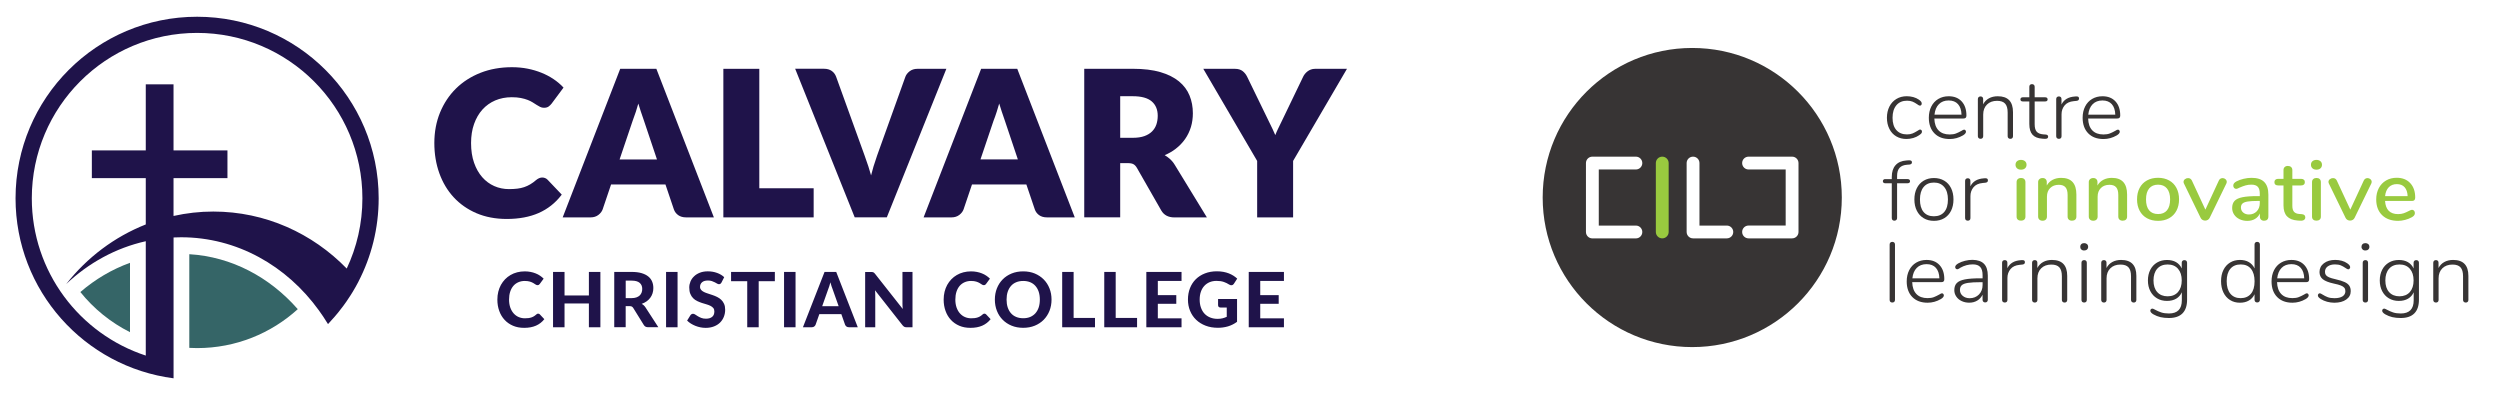 <?xml version="1.0" encoding="utf-8"?>
<!-- Generator: Adobe Illustrator 28.0.0, SVG Export Plug-In . SVG Version: 6.00 Build 0)  -->
<svg version="1.1" id="Layer_2" xmlns="http://www.w3.org/2000/svg" xmlns:xlink="http://www.w3.org/1999/xlink" x="0px" y="0px"
	 viewBox="0 0 771.92 121.48" style="enable-background:new 0 0 771.92 121.48;" xml:space="preserve">
<style type="text/css">
	.st0{fill:#356567;}
	.st1{fill:#1F134A;}
	.st2{fill:#373434;}
	.st3{fill:#99CA3F;}
</style>
<g>
	<g>
		<g>
			<path class="st0" d="M40.14,81.15c-5.59,2.02-10.77,5.09-15.33,9.02c4.14,5.16,9.37,9.4,15.33,12.4V81.15z M91.94,95.46
				c-8.62-9.84-20.39-16.19-33.49-16.97v28.92c0.8,0.04,1.6,0.07,2.41,0.07C72.82,107.48,83.73,102.93,91.94,95.46"/>
			<path class="st1" d="M111.9,61.23c0,7.76-1.74,15.11-4.84,21.69C96.49,72.05,81.93,65.32,65.85,65.32
				c-4.21,0-8.31,0.48-12.27,1.36V55h16.65v-8.57H53.58V26.04h-8.57v20.39H28.36V55h16.65V69.3c-9.69,3.83-18.16,10.23-24.58,18.42
				c6.89-6.52,15.31-11.17,24.58-13.24v35.31C24.58,103.11,9.82,83.9,9.82,61.23c0-28.21,22.85-51.07,51.04-51.07
				C89.05,10.16,111.9,33.03,111.9,61.23 M116.92,61.23c0-30.96-25.1-56.06-56.06-56.06C29.9,5.17,4.8,30.27,4.8,61.23
				c0,28.49,21.26,52.01,48.79,55.58v-0.02v-5.01V73.32c0.77-0.03,1.54-0.06,2.32-0.06c17.26,0,32.61,8.82,42.52,22.53
				c0.46,0.64,0.92,1.29,1.36,1.95c0.51,0.77,1.01,1.53,1.49,2.33c0.3-0.31,0.57-0.64,0.86-0.96c0.42-0.46,0.83-0.91,1.24-1.38
				c0.36-0.42,0.72-0.85,1.07-1.28c0.52-0.64,1.02-1.3,1.52-1.96c0.34-0.46,0.66-0.92,0.99-1.38c0.46-0.66,0.9-1.32,1.32-1.99
				c0.22-0.35,0.45-0.7,0.66-1.06c0.57-0.95,1.12-1.92,1.64-2.91c0.03-0.06,0.07-0.12,0.1-0.18c0,0-0.01-0.01-0.01-0.01
				C114.66,79.25,116.92,70.51,116.92,61.23"/>
		</g>
		<g>
			<path class="st1" d="M396.44,86.73v-2.76h-10.87v17.07h10.87v-2.76h-7.32v-4.48h5.7v-2.67h-5.7v-4.39H396.44z M376.12,94.31
				c0,0.19,0.07,0.34,0.19,0.46c0.13,0.12,0.31,0.18,0.54,0.18h1.93v2.87c-0.42,0.2-0.86,0.35-1.3,0.46
				c-0.44,0.11-0.95,0.17-1.51,0.17c-0.83,0-1.59-0.13-2.27-0.4c-0.68-0.27-1.26-0.65-1.75-1.16c-0.49-0.51-0.86-1.14-1.13-1.88
				c-0.27-0.74-0.4-1.58-0.4-2.52c0-0.87,0.12-1.66,0.36-2.37c0.24-0.71,0.59-1.31,1.04-1.81c0.45-0.5,1-0.89,1.64-1.17
				c0.64-0.27,1.36-0.41,2.15-0.41c0.47,0,0.89,0.03,1.25,0.08c0.36,0.06,0.7,0.13,1,0.24c0.31,0.1,0.59,0.22,0.87,0.36
				c0.27,0.14,0.55,0.29,0.83,0.47c0.3,0.18,0.57,0.24,0.82,0.19c0.25-0.06,0.46-0.21,0.61-0.46l1.02-1.58
				c-0.35-0.33-0.75-0.63-1.18-0.91c-0.43-0.27-0.91-0.51-1.42-0.71c-0.52-0.2-1.08-0.36-1.69-0.47c-0.61-0.11-1.27-0.17-1.98-0.17
				c-1.36,0-2.6,0.22-3.7,0.65c-1.1,0.43-2.04,1.03-2.82,1.8c-0.78,0.77-1.37,1.69-1.79,2.75c-0.42,1.07-0.63,2.24-0.63,3.52
				c0,1.26,0.22,2.43,0.66,3.49c0.44,1.07,1.06,1.99,1.87,2.76c0.81,0.78,1.78,1.38,2.92,1.82c1.14,0.44,2.41,0.65,3.81,0.65
				c1.1,0,2.14-0.15,3.12-0.44c0.98-0.3,1.91-0.76,2.78-1.4v-7.05h-5.86V94.31z M364.82,86.73v-2.76h-10.87v17.07h10.87v-2.76h-7.32
				v-4.48h5.7v-2.67h-5.7v-4.39H364.82z M344.49,98.17v-14.2h-3.53v17.07h10.13v-2.87H344.49z M331.5,98.17v-14.2h-3.53v17.07h10.13
				v-2.87H331.5z M320.72,94.92c-0.24,0.71-0.58,1.31-1.02,1.81c-0.44,0.49-0.98,0.87-1.61,1.14c-0.63,0.26-1.35,0.39-2.15,0.39
				c-0.8,0-1.52-0.13-2.15-0.39c-0.64-0.26-1.18-0.64-1.62-1.14c-0.44-0.49-0.78-1.1-1.02-1.81c-0.23-0.71-0.35-1.52-0.35-2.42
				c0-0.89,0.12-1.7,0.35-2.41c0.24-0.71,0.58-1.31,1.02-1.81c0.44-0.5,0.98-0.88,1.62-1.14c0.63-0.26,1.35-0.39,2.15-0.39
				c0.8,0,1.51,0.13,2.15,0.39c0.63,0.26,1.17,0.64,1.61,1.14c0.44,0.5,0.78,1.1,1.02,1.81c0.23,0.71,0.35,1.51,0.35,2.41
				C321.07,93.4,320.95,94.21,320.72,94.92 M324.05,89.05c-0.42-1.06-1.01-1.98-1.78-2.76c-0.77-0.78-1.69-1.39-2.76-1.84
				c-1.07-0.44-2.27-0.66-3.58-0.66c-1.31,0-2.5,0.22-3.58,0.66c-1.07,0.44-2,1.05-2.76,1.83c-0.77,0.78-1.36,1.7-1.78,2.76
				c-0.42,1.06-0.63,2.22-0.63,3.46s0.21,2.4,0.63,3.47c0.42,1.07,1.01,1.99,1.78,2.76c0.77,0.78,1.69,1.39,2.76,1.83
				c1.07,0.44,2.27,0.66,3.58,0.66c1.31,0,2.5-0.22,3.58-0.66c1.07-0.44,1.99-1.05,2.76-1.83c0.76-0.78,1.36-1.7,1.78-2.76
				c0.42-1.07,0.63-2.22,0.63-3.47C324.68,91.26,324.47,90.11,324.05,89.05 M303.67,96.91c-0.09,0.05-0.19,0.11-0.27,0.18
				c-0.25,0.23-0.5,0.42-0.75,0.57c-0.25,0.15-0.51,0.27-0.79,0.36c-0.28,0.09-0.58,0.16-0.91,0.2c-0.33,0.04-0.69,0.06-1.09,0.06
				c-0.67,0-1.31-0.13-1.9-0.38c-0.59-0.25-1.11-0.63-1.55-1.12c-0.44-0.49-0.79-1.1-1.05-1.82c-0.25-0.72-0.38-1.54-0.38-2.45
				c0-0.91,0.12-1.72,0.35-2.44c0.23-0.71,0.57-1.32,0.99-1.81c0.43-0.49,0.94-0.86,1.54-1.12c0.6-0.26,1.25-0.39,1.97-0.39
				c0.64,0,1.17,0.07,1.59,0.2c0.42,0.13,0.77,0.28,1.05,0.45c0.28,0.16,0.51,0.31,0.71,0.45c0.19,0.13,0.38,0.2,0.57,0.2
				c0.19,0,0.34-0.04,0.45-0.12c0.11-0.08,0.2-0.17,0.27-0.27l1.19-1.62c-0.33-0.33-0.7-0.63-1.11-0.91
				c-0.41-0.28-0.86-0.52-1.35-0.71c-0.49-0.2-1.01-0.35-1.57-0.46c-0.56-0.11-1.15-0.17-1.78-0.17c-0.84,0-1.63,0.1-2.37,0.29
				c-0.74,0.19-1.43,0.47-2.05,0.84c-0.63,0.36-1.19,0.81-1.69,1.32c-0.5,0.52-0.92,1.1-1.28,1.74c-0.35,0.64-0.62,1.35-0.81,2.11
				c-0.18,0.77-0.28,1.57-0.28,2.42c0,1.26,0.19,2.43,0.58,3.49c0.38,1.07,0.93,1.99,1.65,2.76c0.71,0.78,1.58,1.38,2.6,1.82
				c1.02,0.44,2.17,0.65,3.45,0.65c1.41,0,2.63-0.23,3.65-0.68c1.02-0.45,1.88-1.12,2.57-2l-1.4-1.49c-0.13-0.14-0.3-0.21-0.49-0.21
				C303.86,96.84,303.76,96.86,303.67,96.91 M278.65,83.97v9.77c0,0.25,0.01,0.51,0.02,0.79c0.02,0.28,0.04,0.57,0.07,0.87
				l-8.57-10.87c-0.09-0.12-0.18-0.21-0.26-0.28c-0.08-0.07-0.16-0.13-0.25-0.17c-0.09-0.04-0.18-0.07-0.29-0.08
				c-0.1-0.01-0.23-0.02-0.38-0.02h-1.86v17.07h3.12v-9.87c0-0.23-0.01-0.47-0.02-0.74c-0.01-0.27-0.03-0.54-0.05-0.81l8.51,10.82
				c0.18,0.22,0.37,0.37,0.55,0.47c0.19,0.09,0.42,0.13,0.69,0.13h1.82V83.97H278.65z M258.2,83.97h-3.61l-6.67,17.07h2.76
				c0.3,0,0.54-0.08,0.74-0.24c0.2-0.16,0.33-0.34,0.41-0.54l1.15-3.26h6.8l1.15,3.26c0.09,0.23,0.24,0.41,0.43,0.56
				c0.19,0.15,0.44,0.22,0.75,0.22h2.74L258.2,83.97z M253.86,94.56l1.84-5.2c0.11-0.27,0.22-0.6,0.35-0.97
				c0.12-0.37,0.24-0.78,0.35-1.22c0.11,0.43,0.23,0.83,0.35,1.2c0.12,0.37,0.24,0.69,0.35,0.96l1.85,5.22H253.86z M245.64,83.97
				h-3.55v17.07h3.55V83.97z M239.25,83.97h-13.52v2.85h4.99v14.22h3.54V86.82h4.99V83.97z M223.61,85.58
				c-0.6-0.56-1.34-1.01-2.22-1.32c-0.87-0.32-1.83-0.48-2.85-0.48c-0.92,0-1.73,0.14-2.44,0.42c-0.71,0.28-1.31,0.65-1.79,1.12
				c-0.49,0.46-0.86,0.99-1.11,1.59c-0.25,0.6-0.38,1.21-0.38,1.85c0,0.79,0.11,1.45,0.34,1.99c0.22,0.53,0.51,0.98,0.88,1.34
				c0.36,0.36,0.77,0.65,1.24,0.87c0.46,0.22,0.94,0.41,1.42,0.57c0.49,0.16,0.96,0.3,1.42,0.43c0.46,0.13,0.88,0.29,1.24,0.47
				c0.36,0.18,0.65,0.4,0.88,0.67c0.22,0.27,0.33,0.62,0.33,1.05c0,0.75-0.22,1.31-0.68,1.68c-0.45,0.38-1.09,0.57-1.91,0.57
				c-0.56,0-1.05-0.08-1.45-0.24c-0.4-0.16-0.76-0.33-1.06-0.52c-0.31-0.19-0.58-0.36-0.81-0.52c-0.24-0.16-0.46-0.24-0.67-0.24
				c-0.16,0-0.31,0.04-0.45,0.12c-0.14,0.08-0.25,0.19-0.34,0.31l-1.04,1.67c0.33,0.34,0.71,0.64,1.15,0.92
				c0.44,0.27,0.91,0.51,1.41,0.71s1.02,0.35,1.55,0.46c0.54,0.11,1.08,0.16,1.62,0.16c0.95,0,1.8-0.15,2.55-0.44
				c0.75-0.29,1.38-0.69,1.89-1.19c0.51-0.51,0.9-1.1,1.17-1.78c0.27-0.68,0.41-1.41,0.41-2.18c0-0.71-0.11-1.32-0.34-1.82
				c-0.22-0.5-0.52-0.92-0.88-1.26c-0.36-0.35-0.78-0.63-1.24-0.86c-0.46-0.23-0.94-0.43-1.42-0.59c-0.49-0.17-0.96-0.32-1.42-0.47
				c-0.46-0.14-0.88-0.3-1.24-0.48c-0.36-0.18-0.66-0.39-0.88-0.64c-0.22-0.25-0.34-0.56-0.34-0.93c0-0.59,0.2-1.06,0.61-1.43
				c0.41-0.37,1.02-0.55,1.84-0.55c0.46,0,0.87,0.06,1.21,0.18c0.34,0.12,0.65,0.25,0.92,0.39c0.27,0.14,0.5,0.27,0.7,0.39
				c0.2,0.12,0.39,0.18,0.56,0.18c0.18,0,0.33-0.04,0.44-0.12c0.11-0.08,0.23-0.21,0.34-0.39L223.61,85.58z M209.21,83.97h-3.55
				v17.07h3.55V83.97z M199.3,94.9c-0.16-0.24-0.33-0.45-0.53-0.63c-0.2-0.18-0.41-0.33-0.64-0.45c0.57-0.2,1.08-0.46,1.53-0.78
				c0.45-0.32,0.82-0.69,1.13-1.11c0.31-0.41,0.54-0.88,0.7-1.38c0.16-0.51,0.24-1.04,0.24-1.61c0-0.73-0.12-1.4-0.38-2.01
				c-0.25-0.61-0.65-1.13-1.19-1.57c-0.54-0.44-1.24-0.78-2.08-1.03c-0.85-0.25-1.87-0.37-3.06-0.37h-5.36v17.07h3.53v-6.51h1.2
				c0.31,0,0.55,0.05,0.71,0.14c0.16,0.09,0.31,0.24,0.44,0.45l3.25,5.24c0.27,0.46,0.7,0.68,1.29,0.68h3.19L199.3,94.9z
				 M193.2,92.05v-5.4h1.84c1.1,0,1.92,0.22,2.45,0.67c0.54,0.45,0.81,1.07,0.81,1.88c0,0.41-0.06,0.78-0.19,1.13
				c-0.13,0.34-0.32,0.64-0.59,0.9c-0.27,0.25-0.61,0.46-1.02,0.6c-0.42,0.15-0.91,0.22-1.48,0.22H193.2z M181.83,83.97v7.25h-7.52
				v-7.25h-3.55v17.07h3.55v-7.35h7.52v7.35h3.55V83.97H181.83z M165.87,96.91c-0.09,0.05-0.18,0.11-0.27,0.18
				c-0.25,0.23-0.5,0.42-0.75,0.57c-0.25,0.15-0.51,0.27-0.79,0.36c-0.28,0.09-0.58,0.16-0.91,0.2c-0.33,0.04-0.69,0.06-1.09,0.06
				c-0.67,0-1.31-0.13-1.9-0.38c-0.59-0.25-1.11-0.63-1.55-1.12c-0.44-0.49-0.79-1.1-1.05-1.82c-0.25-0.72-0.38-1.54-0.38-2.45
				c0-0.91,0.12-1.72,0.35-2.44c0.23-0.71,0.57-1.32,0.99-1.81c0.43-0.49,0.94-0.86,1.54-1.12c0.6-0.26,1.25-0.39,1.97-0.39
				c0.64,0,1.17,0.07,1.59,0.2c0.42,0.13,0.77,0.28,1.05,0.45c0.28,0.16,0.51,0.31,0.71,0.45c0.19,0.13,0.38,0.2,0.57,0.2
				c0.19,0,0.34-0.04,0.45-0.12c0.11-0.08,0.2-0.17,0.27-0.27l1.19-1.62c-0.33-0.33-0.7-0.63-1.11-0.91
				c-0.41-0.28-0.86-0.52-1.35-0.71c-0.49-0.2-1.01-0.35-1.57-0.46c-0.56-0.11-1.16-0.17-1.78-0.17c-0.84,0-1.63,0.1-2.37,0.29
				c-0.74,0.19-1.43,0.47-2.05,0.84c-0.63,0.36-1.19,0.81-1.69,1.32c-0.5,0.52-0.92,1.1-1.28,1.74c-0.35,0.64-0.62,1.35-0.81,2.11
				c-0.19,0.77-0.28,1.57-0.28,2.42c0,1.26,0.19,2.43,0.58,3.49c0.38,1.07,0.93,1.99,1.65,2.76c0.71,0.78,1.58,1.38,2.6,1.82
				c1.02,0.44,2.17,0.65,3.45,0.65c1.41,0,2.63-0.23,3.65-0.68c1.02-0.45,1.88-1.12,2.57-2l-1.4-1.49c-0.13-0.14-0.3-0.21-0.49-0.21
				C166.06,96.84,165.96,96.86,165.87,96.91"/>
			<g>
				<path class="st1" d="M168.29,54.97c-0.63-0.24-1.29-0.2-1.88,0.07c-0.31,0.14-0.6,0.33-0.88,0.56
					c-0.61,0.53-1.21,0.97-1.81,1.32c-0.59,0.35-1.22,0.64-1.87,0.86c-0.65,0.22-1.36,0.38-2.13,0.47
					c-0.77,0.09-1.64,0.14-2.58,0.14c-1.61,0-3.14-0.32-4.54-0.94c-1.4-0.62-2.65-1.54-3.7-2.74c-1.06-1.2-1.91-2.7-2.52-4.45
					c-0.62-1.76-0.93-3.81-0.93-6.08c0-2.18,0.31-4.16,0.93-5.9c0.61-1.73,1.48-3.23,2.58-4.45c1.1-1.22,2.43-2.16,3.95-2.82
					c1.53-0.65,3.25-0.99,5.1-0.99c1.07,0,2.02,0.08,2.81,0.24c0.8,0.16,1.51,0.36,2.1,0.59c0.59,0.23,1.1,0.48,1.53,0.75
					c0.44,0.28,0.85,0.54,1.23,0.78c0.39,0.25,0.75,0.46,1.08,0.62c0.37,0.19,0.77,0.28,1.19,0.28c0.63,0,1.13-0.14,1.49-0.42
					c0.33-0.25,0.61-0.53,0.87-0.85l3.69-4.96l-0.17-0.18c-0.86-0.91-1.86-1.74-2.97-2.48c-1.12-0.75-2.35-1.39-3.66-1.92
					c-1.32-0.53-2.75-0.96-4.26-1.26c-1.51-0.3-3.15-0.46-4.86-0.46c-3.52,0-6.79,0.58-9.71,1.73c-2.92,1.15-5.47,2.78-7.57,4.85
					c-2.1,2.07-3.76,4.57-4.93,7.42c-1.17,2.85-1.76,6.02-1.76,9.42c0,3.33,0.52,6.47,1.54,9.31c1.02,2.85,2.51,5.35,4.43,7.43
					c1.92,2.08,4.28,3.74,7.03,4.92c2.75,1.18,5.9,1.78,9.36,1.78c3.77,0,7.09-0.62,9.86-1.84c2.78-1.23,5.12-3.07,6.97-5.48
					l0.15-0.2l-4.35-4.57C168.85,55.26,168.58,55.08,168.29,54.97z"/>
				<path class="st1" d="M202.66,21.25H191.5l-17.76,45.87h8.64c0.93,0,1.74-0.26,2.39-0.76c0.64-0.5,1.08-1.07,1.31-1.71l2.6-7.69
					h16.79l2.6,7.69c0.25,0.72,0.7,1.32,1.34,1.78c0.64,0.46,1.46,0.69,2.43,0.69h8.58l-17.68-45.68L202.66,21.25z M196.34,34.48
					c0.25-0.77,0.5-1.61,0.75-2.5c0.26,0.88,0.52,1.7,0.78,2.46c0.36,1.07,0.68,1.99,0.95,2.78l4.03,12.01h-11.54l4.03-11.93
					C195.66,36.49,195.99,35.54,196.34,34.48z"/>
				<polygon class="st1" points="234.45,21.25 223.35,21.25 223.35,67.12 251.23,67.12 251.23,58.13 234.45,58.13 				"/>
				<path class="st1" d="M283.25,21.25c-0.93,0-1.74,0.26-2.39,0.76c-0.64,0.5-1.08,1.07-1.31,1.7l-8.7,24.24
					c-0.37,1.05-0.76,2.22-1.14,3.46c-0.27,0.88-0.52,1.8-0.75,2.75c-0.26-0.95-0.54-1.87-0.83-2.76c-0.41-1.25-0.81-2.42-1.2-3.46
					l-8.76-24.24c-0.27-0.74-0.72-1.34-1.35-1.79c-0.63-0.45-1.44-0.68-2.41-0.68h-8.89l18.31,45.69l0.08,0.19h9.91l18.39-45.87
					H283.25z"/>
				<path class="st1" d="M314.1,21.25h-11.16l-17.76,45.87h8.64c0.93,0,1.74-0.26,2.39-0.76c0.64-0.5,1.08-1.07,1.31-1.71l2.6-7.69
					h16.79l2.6,7.69c0.25,0.72,0.7,1.32,1.33,1.78c0.64,0.46,1.46,0.69,2.43,0.69h8.58l-17.68-45.68L314.1,21.25z M307.77,34.47
					c0.25-0.78,0.51-1.62,0.75-2.5c0.26,0.87,0.52,1.7,0.78,2.46c0.36,1.07,0.68,2,0.95,2.78l4.03,12.01h-11.54l4.03-11.93
					C307.09,36.5,307.41,35.58,307.77,34.47z"/>
				<path class="st1" d="M361.08,48.95c-0.46-0.39-0.95-0.74-1.46-1.04c1.25-0.53,2.39-1.18,3.38-1.95c1.15-0.88,2.13-1.9,2.92-3.03
					c0.79-1.13,1.39-2.38,1.8-3.71c0.4-1.33,0.6-2.76,0.6-4.25c0-1.96-0.34-3.79-1.02-5.46c-0.68-1.68-1.78-3.15-3.27-4.38
					c-1.49-1.22-3.42-2.19-5.76-2.87c-2.33-0.68-5.17-1.02-8.46-1.02h-15.03v45.87h11.1V50.37h2.37c0.75,0,1.34,0.11,1.74,0.34
					c0.39,0.22,0.75,0.6,1.05,1.13l7.52,13.15c0.82,1.42,2.18,2.14,4.05,2.14h10.04l-9.91-16.21
					C362.27,50.14,361.71,49.48,361.08,48.95z M357.47,35.75c0,0.96-0.14,1.86-0.42,2.69c-0.28,0.81-0.72,1.53-1.33,2.14
					c-0.61,0.61-1.4,1.09-2.36,1.44c-0.97,0.35-2.16,0.53-3.55,0.53h-3.93V29.71h3.93c2.63,0,4.58,0.54,5.82,1.61
					C356.85,32.37,357.47,33.86,357.47,35.75z"/>
				<path class="st1" d="M406.06,21.25c-0.47,0-0.9,0.07-1.3,0.22c-0.39,0.14-0.74,0.34-1.04,0.57c-0.3,0.23-0.56,0.49-0.8,0.78
					c-0.23,0.29-0.42,0.58-0.55,0.87l-6.34,13.17c-0.5,1.04-0.96,2-1.4,2.89c-0.32,0.65-0.61,1.31-0.86,1.97
					c-0.26-0.64-0.56-1.29-0.87-1.94l-7.83-16.1c-0.35-0.7-0.81-1.28-1.39-1.73c-0.59-0.46-1.39-0.7-2.36-0.7h-9.78l16.63,28.44
					v17.43h11.1V49.69l16.63-28.44H406.06z"/>
			</g>
		</g>
	</g>
	<g>
		<path class="st2" d="M522.51,14.81c-25.5,0-46.18,20.67-46.18,46.18s20.67,46.18,46.18,46.18c25.5,0,46.18-20.67,46.18-46.18
			S548.01,14.81,522.51,14.81z M505.11,69.65c1.09,0,1.98,0.88,1.98,1.98s-0.88,1.98-1.98,1.98h-13.44c-1.09,0-1.98-0.88-1.98-1.98
			V50.35c0-1.09,0.88-1.98,1.98-1.98h13.44c1.09,0,1.98,0.88,1.98,1.98c0,1.09-0.88,1.98-1.98,1.98h-11.46v17.33H505.11z
			 M533.18,73.6h-10.42c-1.09,0-1.98-0.88-1.98-1.98V50.35c0-1.09,0.88-1.98,1.98-1.98s1.98,0.88,1.98,1.98v19.3h8.45
			c1.09,0,1.98,0.88,1.98,1.98S534.28,73.6,533.18,73.6z M553.34,73.6H539.9c-1.09,0-1.98-0.88-1.98-1.98
			c0-1.09,0.88-1.98,1.98-1.98h11.46V52.33H539.9c-1.09,0-1.98-0.88-1.98-1.98c0-1.09,0.88-1.98,1.98-1.98h13.44
			c1.09,0,1.98,0.88,1.98,1.98v21.28C555.32,72.72,554.43,73.6,553.34,73.6z"/>
		<path class="st3" d="M513.25,73.6c-1.09,0-1.98-0.88-1.98-1.98V50.35c0-1.09,0.88-1.98,1.98-1.98c1.09,0,1.98,0.88,1.98,1.98
			v21.28C515.22,72.72,514.34,73.6,513.25,73.6z"/>
		<path class="st3" d="M622.79,51.97c-0.31-0.28-0.46-0.65-0.46-1.1c0-0.45,0.15-0.82,0.46-1.09c0.31-0.27,0.72-0.41,1.24-0.41
			c0.5,0,0.91,0.14,1.23,0.41c0.31,0.27,0.47,0.63,0.47,1.09c0,0.45-0.15,0.82-0.46,1.1c-0.31,0.28-0.72,0.42-1.24,0.42
			C623.51,52.39,623.1,52.25,622.79,51.97z M623.05,67.83c-0.26-0.21-0.39-0.52-0.39-0.94V56.24c0-0.42,0.13-0.74,0.39-0.96
			c0.26-0.22,0.59-0.33,0.99-0.33c0.4,0,0.72,0.11,0.97,0.33c0.25,0.22,0.38,0.54,0.38,0.96v10.64c0,0.42-0.13,0.73-0.38,0.94
			c-0.25,0.21-0.58,0.31-0.97,0.31C623.64,68.14,623.31,68.04,623.05,67.83z M641.12,60.07v6.81c0,0.4-0.12,0.71-0.36,0.93
			c-0.24,0.22-0.58,0.33-1.01,0.33c-0.41,0-0.74-0.11-0.98-0.34c-0.24-0.23-0.36-0.53-0.36-0.92V60.2c0-1.08-0.22-1.88-0.66-2.38
			c-0.44-0.51-1.13-0.76-2.07-0.76c-1.1,0-1.98,0.33-2.65,1c-0.67,0.66-1,1.56-1,2.67v6.16c0,0.38-0.12,0.69-0.36,0.92
			c-0.24,0.23-0.57,0.34-0.98,0.34c-0.41,0-0.75-0.11-1-0.34c-0.25-0.23-0.38-0.53-0.38-0.92V56.22c0-0.37,0.13-0.67,0.39-0.9
			c0.26-0.24,0.59-0.35,0.99-0.35c0.4,0,0.71,0.11,0.94,0.34c0.23,0.23,0.35,0.52,0.35,0.89v1.08c0.43-0.77,1.03-1.35,1.81-1.76
			c0.77-0.4,1.65-0.6,2.62-0.6C639.55,54.91,641.12,56.63,641.12,60.07z M656.78,60.07v6.81c0,0.4-0.12,0.71-0.36,0.93
			c-0.24,0.22-0.58,0.33-1.01,0.33c-0.41,0-0.74-0.11-0.99-0.34c-0.24-0.23-0.36-0.53-0.36-0.92V60.2c0-1.08-0.22-1.88-0.66-2.38
			c-0.44-0.51-1.13-0.76-2.07-0.76c-1.1,0-1.98,0.33-2.65,1c-0.67,0.66-1,1.56-1,2.67v6.16c0,0.38-0.12,0.69-0.36,0.92
			c-0.24,0.23-0.57,0.34-0.99,0.34s-0.75-0.11-1-0.34c-0.25-0.23-0.38-0.53-0.38-0.92V56.22c0-0.37,0.13-0.67,0.39-0.9
			s0.59-0.35,0.99-0.35s0.71,0.11,0.95,0.34c0.23,0.23,0.35,0.52,0.35,0.89v1.08c0.43-0.77,1.03-1.35,1.81-1.76
			c0.77-0.4,1.65-0.6,2.62-0.6C655.2,54.91,656.78,56.63,656.78,60.07z M662.92,67.38c-0.98-0.54-1.74-1.32-2.27-2.32
			c-0.53-1-0.8-2.17-0.8-3.5c0-1.35,0.26-2.52,0.8-3.53c0.53-1,1.29-1.78,2.27-2.32c0.98-0.54,2.12-0.81,3.42-0.81
			c1.3,0,2.43,0.27,3.41,0.81c0.98,0.54,1.74,1.31,2.27,2.32c0.53,1,0.8,2.18,0.8,3.53c0,1.33-0.27,2.49-0.8,3.5
			c-0.53,1-1.29,1.78-2.27,2.32c-0.98,0.54-2.12,0.81-3.41,0.81C665.04,68.19,663.9,67.92,662.92,67.38z M669.1,64.94
			c0.64-0.77,0.96-1.9,0.96-3.38c0-1.47-0.33-2.59-0.97-3.37s-1.57-1.17-2.75-1.17c-1.19,0-2.11,0.39-2.75,1.17s-0.97,1.9-0.97,3.37
			c0,1.48,0.32,2.61,0.96,3.38c0.64,0.77,1.56,1.15,2.77,1.15C667.54,66.1,668.46,65.71,669.1,64.94z M685.6,55.17
			c0.21-0.12,0.43-0.18,0.66-0.18c0.34,0,0.64,0.11,0.9,0.34c0.26,0.23,0.39,0.5,0.39,0.81c0,0.17-0.04,0.34-0.11,0.5l-5.16,10.61
			c-0.13,0.28-0.32,0.49-0.58,0.64c-0.26,0.15-0.54,0.22-0.82,0.22c-0.29,0-0.56-0.07-0.82-0.22c-0.26-0.15-0.45-0.36-0.58-0.64
			l-5.16-10.61c-0.07-0.14-0.11-0.31-0.11-0.5c0-0.31,0.14-0.59,0.43-0.81c0.29-0.23,0.61-0.34,0.97-0.34
			c0.52,0,0.91,0.25,1.16,0.73l4.18,9.01l4.16-8.99C685.23,55.48,685.39,55.29,685.6,55.17z M699.12,56.19
			c0.86,0.86,1.28,2.16,1.28,3.91v6.79c0,0.4-0.12,0.71-0.35,0.93c-0.23,0.22-0.56,0.33-0.97,0.33c-0.4,0-0.71-0.11-0.95-0.34
			c-0.23-0.23-0.35-0.53-0.35-0.92v-0.97c-0.34,0.73-0.85,1.3-1.52,1.69c-0.67,0.39-1.46,0.59-2.36,0.59
			c-0.86,0-1.66-0.17-2.38-0.51c-0.72-0.34-1.28-0.82-1.69-1.43c-0.41-0.61-0.61-1.29-0.61-2.04c0-0.93,0.25-1.65,0.74-2.19
			c0.5-0.53,1.31-0.91,2.46-1.14c1.14-0.23,2.71-0.34,4.71-0.34h0.62v-0.76c0-0.98-0.21-1.69-0.62-2.12c-0.41-0.44-1.08-0.66-2-0.66
			c-0.63,0-1.22,0.08-1.78,0.24c-0.56,0.16-1.17,0.38-1.84,0.68c-0.49,0.26-0.83,0.39-1.03,0.39c-0.27,0-0.49-0.1-0.66-0.29
			c-0.17-0.19-0.26-0.44-0.26-0.73c0-0.26,0.08-0.49,0.23-0.7c0.15-0.2,0.4-0.4,0.74-0.59c0.63-0.33,1.37-0.6,2.21-0.8
			c0.84-0.2,1.66-0.3,2.46-0.3C696.97,54.91,698.27,55.33,699.12,56.19z M696.81,65.25c0.63-0.66,0.94-1.5,0.94-2.53v-0.68h-0.48
			c-1.4,0-2.48,0.06-3.24,0.18c-0.76,0.12-1.3,0.33-1.62,0.62c-0.32,0.29-0.48,0.7-0.48,1.24c0,0.63,0.23,1.15,0.7,1.55
			c0.47,0.4,1.05,0.6,1.75,0.6C695.37,66.23,696.18,65.9,696.81,65.25z M711.54,66.43c0.17,0.17,0.26,0.4,0.26,0.69
			c0,0.35-0.14,0.62-0.42,0.8c-0.28,0.18-0.69,0.26-1.23,0.22l-0.73-0.05c-1.46-0.1-2.55-0.54-3.27-1.3
			c-0.72-0.76-1.08-1.88-1.08-3.37v-6.16h-1.62c-0.79,0-1.19-0.34-1.19-1.02c0-0.31,0.1-0.56,0.31-0.75
			c0.21-0.18,0.5-0.27,0.88-0.27h1.62v-2.7c0-0.4,0.12-0.72,0.37-0.94c0.24-0.23,0.57-0.34,0.98-0.34s0.75,0.11,1,0.34
			c0.25,0.23,0.38,0.54,0.38,0.94v2.7h2.67c0.38,0,0.67,0.09,0.88,0.27c0.21,0.18,0.31,0.43,0.31,0.75c0,0.33-0.1,0.59-0.31,0.76
			c-0.21,0.18-0.5,0.26-0.88,0.26h-2.67v6.34c0,0.82,0.18,1.42,0.53,1.81s0.89,0.6,1.61,0.66l0.76,0.05
			C711.08,66.16,711.37,66.26,711.54,66.43z M714.01,51.97c-0.31-0.28-0.46-0.65-0.46-1.1c0-0.45,0.15-0.82,0.46-1.09
			c0.31-0.27,0.72-0.41,1.24-0.41c0.5,0,0.91,0.14,1.23,0.41c0.31,0.27,0.47,0.63,0.47,1.09c0,0.45-0.15,0.82-0.46,1.1
			c-0.31,0.28-0.72,0.42-1.24,0.42C714.73,52.39,714.31,52.25,714.01,51.97z M714.27,67.83c-0.26-0.21-0.39-0.52-0.39-0.94V56.24
			c0-0.42,0.13-0.74,0.39-0.96c0.26-0.22,0.59-0.33,0.99-0.33c0.39,0,0.72,0.11,0.97,0.33c0.25,0.22,0.38,0.54,0.38,0.96v10.64
			c0,0.42-0.13,0.73-0.38,0.94c-0.25,0.21-0.58,0.31-0.97,0.31C714.85,68.14,714.53,68.04,714.27,67.83z M730.35,55.17
			c0.21-0.12,0.43-0.18,0.66-0.18c0.34,0,0.64,0.11,0.9,0.34c0.26,0.23,0.39,0.5,0.39,0.81c0,0.17-0.04,0.34-0.11,0.5l-5.16,10.61
			c-0.13,0.28-0.32,0.49-0.58,0.64c-0.26,0.15-0.54,0.22-0.82,0.22c-0.29,0-0.56-0.07-0.82-0.22c-0.26-0.15-0.45-0.36-0.58-0.64
			l-5.16-10.61c-0.07-0.14-0.11-0.31-0.11-0.5c0-0.31,0.14-0.59,0.43-0.81c0.29-0.23,0.61-0.34,0.97-0.34
			c0.52,0,0.91,0.25,1.16,0.73l4.18,9.01l4.16-8.99C729.99,55.48,730.15,55.29,730.35,55.17z M745.4,65.08
			c0.16,0.19,0.24,0.44,0.24,0.73c0,0.51-0.33,0.94-0.97,1.28c-0.63,0.35-1.32,0.62-2.07,0.81s-1.46,0.29-2.15,0.29
			c-2.09,0-3.73-0.59-4.94-1.77c-1.2-1.18-1.81-2.79-1.81-4.84c0-1.31,0.27-2.47,0.8-3.49c0.53-1.01,1.28-1.8,2.24-2.36
			c0.96-0.56,2.05-0.84,3.28-0.84c1.76,0,3.16,0.55,4.18,1.65c1.03,1.1,1.54,2.59,1.54,4.46c0,0.7-0.32,1.05-0.97,1.05h-8.34
			c0.18,2.71,1.52,4.06,4.02,4.06c0.67,0,1.24-0.09,1.73-0.26c0.48-0.17,1-0.4,1.54-0.68c0.05-0.03,0.2-0.11,0.45-0.22
			s0.45-0.17,0.61-0.17C745.03,64.79,745.24,64.88,745.4,65.08z M737.57,57.82c-0.63,0.65-1.01,1.56-1.13,2.73h6.96
			c-0.05-1.19-0.36-2.1-0.93-2.74c-0.57-0.64-1.36-0.96-2.39-0.96C739.04,56.85,738.2,57.17,737.57,57.82z"/>
		<path class="st2" d="M585.51,42.11c-0.92-0.54-1.63-1.31-2.13-2.31c-0.5-1-0.76-2.14-0.76-3.43c0-1.31,0.26-2.47,0.77-3.47
			c0.51-1,1.23-1.79,2.16-2.35c0.93-0.56,1.99-0.84,3.2-0.84c0.68,0,1.35,0.09,2,0.26c0.65,0.18,1.22,0.44,1.73,0.79
			c0.32,0.23,0.55,0.43,0.69,0.62c0.13,0.18,0.2,0.38,0.2,0.59c0,0.19-0.05,0.35-0.16,0.47c-0.11,0.12-0.24,0.18-0.41,0.18
			c-0.18,0-0.47-0.15-0.86-0.45c-0.47-0.33-0.94-0.59-1.4-0.79c-0.47-0.19-1.04-0.29-1.7-0.29c-1.4,0-2.5,0.47-3.29,1.4
			c-0.79,0.94-1.19,2.22-1.19,3.87c0,1.63,0.39,2.89,1.17,3.79c0.78,0.9,1.88,1.35,3.28,1.35c0.68,0,1.26-0.1,1.71-0.29
			c0.46-0.19,0.96-0.45,1.5-0.79c0.16-0.1,0.32-0.2,0.47-0.29c0.15-0.09,0.27-0.13,0.36-0.13c0.18,0,0.32,0.06,0.43,0.18
			c0.11,0.12,0.16,0.27,0.16,0.45c0,0.21-0.06,0.39-0.19,0.55c-0.13,0.16-0.37,0.36-0.73,0.6c-0.49,0.35-1.08,0.62-1.77,0.83
			c-0.69,0.2-1.38,0.3-2.07,0.3C587.49,42.92,586.43,42.65,585.51,42.11z M606.85,40.21c0.12,0.13,0.18,0.29,0.18,0.46
			c0,0.38-0.31,0.76-0.92,1.13c-1.3,0.75-2.66,1.13-4.1,1.13c-2,0-3.57-0.58-4.72-1.76c-1.15-1.17-1.73-2.78-1.73-4.82
			c0-1.31,0.26-2.47,0.77-3.47c0.51-1,1.23-1.78,2.16-2.33c0.93-0.55,1.99-0.83,3.2-0.83c1.69,0,3.03,0.53,4.01,1.59
			c0.98,1.06,1.47,2.51,1.47,4.36c0,0.31-0.07,0.55-0.22,0.7c-0.14,0.15-0.38,0.22-0.7,0.22h-8.99c0.05,1.61,0.49,2.83,1.3,3.67
			c0.81,0.84,1.95,1.26,3.43,1.26c0.77,0,1.42-0.1,1.94-0.3c0.52-0.2,1.08-0.47,1.67-0.8c0.4-0.26,0.67-0.39,0.84-0.39
			S606.73,40.08,606.85,40.21z M598.66,32.18c-0.76,0.77-1.21,1.84-1.35,3.22h8.34c-0.04-1.4-0.4-2.48-1.08-3.24
			c-0.68-0.76-1.65-1.14-2.89-1.14C600.42,31.02,599.41,31.41,598.66,32.18z M621.55,34.64v7.42c0,0.25-0.07,0.44-0.22,0.59
			c-0.14,0.15-0.34,0.22-0.59,0.22c-0.25,0-0.45-0.07-0.61-0.22c-0.15-0.15-0.23-0.34-0.23-0.59v-7.31c0-1.26-0.26-2.17-0.78-2.75
			c-0.52-0.58-1.35-0.87-2.48-0.87c-1.3,0-2.34,0.38-3.12,1.15c-0.78,0.77-1.17,1.8-1.17,3.09v6.68c0,0.25-0.07,0.44-0.22,0.59
			c-0.14,0.15-0.34,0.22-0.59,0.22s-0.45-0.07-0.61-0.22c-0.15-0.15-0.23-0.34-0.23-0.59V30.58c0-0.24,0.08-0.44,0.23-0.59
			c0.15-0.15,0.36-0.22,0.61-0.22c0.23,0,0.42,0.07,0.57,0.21c0.14,0.14,0.22,0.33,0.22,0.58v1.65c0.41-0.8,1.01-1.42,1.79-1.85
			c0.78-0.43,1.69-0.64,2.71-0.64C619.98,29.71,621.55,31.35,621.55,34.64z M632.4,42.21c0,0.21-0.08,0.38-0.24,0.5
			c-0.16,0.12-0.42,0.17-0.78,0.16l-0.76-0.05c-1.37-0.09-2.38-0.49-3.04-1.22c-0.66-0.72-0.99-1.83-0.99-3.31v-6.97h-2.05
			c-0.22,0-0.39-0.06-0.51-0.17c-0.13-0.11-0.19-0.27-0.19-0.46c0-0.19,0.06-0.35,0.19-0.47c0.13-0.12,0.3-0.18,0.51-0.18h2.05
			v-3.25c0-0.26,0.07-0.46,0.22-0.6c0.14-0.14,0.34-0.21,0.59-0.21c0.25,0,0.45,0.07,0.61,0.21c0.15,0.14,0.23,0.34,0.23,0.6v3.25
			h3.27c0.23,0,0.41,0.06,0.54,0.18c0.13,0.12,0.19,0.28,0.19,0.47c0,0.19-0.06,0.34-0.19,0.46c-0.13,0.11-0.31,0.17-0.54,0.17
			h-3.27v7.05c0,1.08,0.22,1.86,0.65,2.32c0.43,0.46,1.11,0.73,2.02,0.8l0.73,0.05C632.15,41.58,632.4,41.81,632.4,42.21z
			 M641.72,29.9c0.14,0.1,0.22,0.28,0.22,0.52c0,0.44-0.27,0.68-0.81,0.73l-0.81,0.08c-1.28,0.12-2.23,0.57-2.85,1.34
			c-0.62,0.77-0.93,1.67-0.93,2.7v6.79c0,0.26-0.07,0.46-0.22,0.6c-0.14,0.14-0.34,0.21-0.59,0.21c-0.25,0-0.45-0.07-0.61-0.21
			c-0.15-0.14-0.23-0.34-0.23-0.6V30.58c0-0.26,0.08-0.46,0.23-0.6c0.15-0.14,0.36-0.21,0.61-0.21c0.23,0,0.42,0.07,0.57,0.21
			c0.14,0.14,0.22,0.33,0.22,0.58v1.7c0.74-1.5,2.11-2.32,4.1-2.46l0.38-0.03C641.33,29.75,641.57,29.79,641.72,29.9z M654.34,40.21
			c0.12,0.13,0.18,0.29,0.18,0.46c0,0.38-0.31,0.76-0.92,1.13c-1.3,0.75-2.66,1.13-4.1,1.13c-2,0-3.57-0.58-4.72-1.76
			c-1.15-1.17-1.73-2.78-1.73-4.82c0-1.31,0.26-2.47,0.77-3.47c0.51-1,1.23-1.78,2.16-2.33c0.93-0.55,1.99-0.83,3.2-0.83
			c1.69,0,3.03,0.53,4.01,1.59c0.98,1.06,1.47,2.51,1.47,4.36c0,0.31-0.07,0.55-0.22,0.7c-0.14,0.15-0.38,0.22-0.7,0.22h-8.99
			c0.05,1.61,0.48,2.83,1.29,3.67c0.81,0.84,1.95,1.26,3.43,1.26c0.77,0,1.42-0.1,1.94-0.3c0.52-0.2,1.08-0.47,1.67-0.8
			c0.39-0.26,0.67-0.39,0.84-0.39C654.08,40.01,654.22,40.08,654.34,40.21z M646.14,32.18c-0.76,0.77-1.21,1.84-1.35,3.22h8.34
			c-0.04-1.4-0.4-2.48-1.08-3.24c-0.68-0.76-1.65-1.14-2.89-1.14C647.91,31.02,646.9,31.41,646.14,32.18z M586.54,51.8
			c-0.52,0.55-0.78,1.39-0.78,2.53v0.97h3.27c0.23,0,0.41,0.06,0.54,0.18c0.13,0.12,0.19,0.28,0.19,0.47s-0.06,0.34-0.19,0.46
			c-0.13,0.11-0.31,0.17-0.54,0.17h-3.27v10.75c0,0.25-0.08,0.44-0.24,0.59c-0.16,0.15-0.36,0.22-0.59,0.22
			c-0.25,0-0.45-0.07-0.59-0.21c-0.14-0.14-0.22-0.34-0.22-0.6V56.58h-2.05c-0.22,0-0.39-0.06-0.51-0.17
			c-0.13-0.11-0.19-0.27-0.19-0.46s0.06-0.35,0.19-0.47c0.13-0.12,0.3-0.18,0.51-0.18h2.05v-0.66c0-1.54,0.38-2.74,1.15-3.62
			s1.88-1.36,3.33-1.47l0.7-0.05c0.7-0.05,1.05,0.15,1.05,0.6c0,0.42-0.26,0.66-0.78,0.71l-0.7,0.05
			C587.83,50.94,587.06,51.25,586.54,51.8z M593.98,67.38c-0.91-0.54-1.62-1.31-2.12-2.31c-0.5-1-0.76-2.16-0.76-3.49
			c0-1.33,0.25-2.49,0.76-3.49c0.5-1,1.21-1.76,2.12-2.31c0.91-0.54,1.97-0.81,3.17-0.81c1.19,0,2.24,0.27,3.16,0.81
			c0.92,0.54,1.62,1.31,2.12,2.31c0.49,1,0.74,2.16,0.74,3.49c0,1.33-0.25,2.49-0.74,3.49c-0.5,1-1.2,1.76-2.12,2.31
			c-0.92,0.54-1.97,0.81-3.16,0.81C595.94,68.19,594.88,67.92,593.98,67.38z M600.33,65.44c0.76-0.89,1.13-2.17,1.13-3.85
			c0-1.64-0.38-2.92-1.15-3.84c-0.76-0.92-1.82-1.38-3.17-1.38c-1.37,0-2.43,0.46-3.19,1.38c-0.76,0.92-1.13,2.2-1.13,3.84
			c0,1.68,0.37,2.96,1.11,3.85c0.74,0.89,1.8,1.34,3.19,1.34C598.51,66.78,599.58,66.33,600.33,65.44z M613.59,55.17
			c0.14,0.1,0.22,0.28,0.22,0.52c0,0.44-0.27,0.68-0.81,0.73l-0.81,0.08c-1.28,0.12-2.23,0.57-2.85,1.34
			c-0.62,0.77-0.93,1.67-0.93,2.7v6.79c0,0.26-0.07,0.46-0.22,0.6c-0.14,0.14-0.34,0.21-0.59,0.21c-0.25,0-0.45-0.07-0.61-0.21
			c-0.15-0.14-0.23-0.34-0.23-0.6V55.85c0-0.26,0.08-0.46,0.23-0.6c0.15-0.14,0.36-0.21,0.61-0.21c0.23,0,0.42,0.07,0.57,0.21
			c0.14,0.14,0.22,0.33,0.22,0.58v1.7c0.74-1.5,2.11-2.32,4.1-2.46l0.38-0.03C613.2,55.02,613.44,55.06,613.59,55.17z M583.69,93.21
			c-0.15-0.14-0.23-0.34-0.23-0.6V75.49c0-0.26,0.08-0.46,0.23-0.6c0.15-0.14,0.36-0.21,0.61-0.21c0.23,0,0.43,0.07,0.58,0.21
			c0.15,0.14,0.23,0.34,0.23,0.6V92.6c0,0.26-0.08,0.46-0.23,0.6s-0.35,0.21-0.58,0.21C584.05,93.41,583.84,93.35,583.69,93.21z
			 M600.02,90.75c0.12,0.13,0.18,0.28,0.18,0.46c0,0.38-0.31,0.76-0.92,1.13c-1.3,0.75-2.66,1.13-4.1,1.13c-2,0-3.57-0.59-4.72-1.76
			c-1.15-1.17-1.73-2.78-1.73-4.82c0-1.31,0.26-2.47,0.77-3.47c0.51-1,1.23-1.78,2.16-2.33c0.93-0.55,1.99-0.83,3.2-0.83
			c1.69,0,3.03,0.53,4.01,1.59c0.98,1.06,1.47,2.51,1.47,4.36c0,0.31-0.07,0.55-0.22,0.69c-0.14,0.15-0.38,0.22-0.7,0.22h-8.99
			c0.05,1.61,0.49,2.83,1.3,3.67c0.81,0.84,1.95,1.26,3.43,1.26c0.77,0,1.42-0.1,1.94-0.3c0.52-0.2,1.08-0.47,1.67-0.8
			c0.4-0.26,0.67-0.39,0.84-0.39S599.91,90.62,600.02,90.75z M591.83,82.72c-0.76,0.77-1.21,1.84-1.35,3.22h8.34
			c-0.04-1.4-0.4-2.48-1.08-3.24c-0.68-0.76-1.65-1.14-2.89-1.14C593.59,81.57,592.59,81.95,591.83,82.72z M612.6,81.46
			c0.78,0.8,1.17,2.02,1.17,3.64v7.47c0,0.25-0.07,0.44-0.22,0.59c-0.14,0.15-0.34,0.22-0.59,0.22c-0.25,0-0.45-0.07-0.59-0.22
			c-0.14-0.15-0.22-0.34-0.22-0.59V91c-0.38,0.79-0.93,1.39-1.65,1.82c-0.72,0.43-1.55,0.64-2.48,0.64c-0.85,0-1.62-0.17-2.32-0.5
			c-0.7-0.33-1.26-0.79-1.66-1.39c-0.41-0.59-0.61-1.25-0.61-1.97c0-0.94,0.25-1.68,0.76-2.2c0.5-0.52,1.34-0.9,2.51-1.13
			c1.17-0.23,2.8-0.34,4.89-0.34h0.57v-0.97c0-1.15-0.24-2-0.73-2.53c-0.49-0.53-1.25-0.8-2.29-0.8c-1.33,0-2.6,0.34-3.81,1.02
			c-0.05,0.03-0.19,0.13-0.42,0.27c-0.23,0.15-0.42,0.22-0.58,0.22c-0.18,0-0.33-0.07-0.45-0.2c-0.12-0.13-0.18-0.29-0.18-0.48
			c0-0.38,0.31-0.76,0.94-1.13c0.63-0.35,1.33-0.62,2.11-0.81s1.54-0.29,2.29-0.29C610.64,80.26,611.82,80.66,612.6,81.46z
			 M611.04,90.93c0.75-0.77,1.12-1.75,1.12-2.94v-0.86h-0.51c-1.73,0-3.05,0.07-3.97,0.21c-0.92,0.14-1.57,0.38-1.94,0.72
			c-0.38,0.34-0.57,0.83-0.57,1.48c0,0.73,0.29,1.34,0.86,1.82c0.58,0.48,1.29,0.72,2.13,0.72
			C609.33,92.08,610.29,91.69,611.04,90.93z M625.01,80.44c0.14,0.1,0.22,0.28,0.22,0.52c0,0.44-0.27,0.68-0.81,0.73l-0.81,0.08
			c-1.28,0.12-2.23,0.57-2.85,1.34c-0.62,0.77-0.93,1.67-0.93,2.7v6.79c0,0.26-0.07,0.46-0.22,0.6c-0.14,0.14-0.34,0.21-0.59,0.21
			c-0.25,0-0.45-0.07-0.61-0.21s-0.23-0.34-0.23-0.6V81.12c0-0.26,0.08-0.46,0.23-0.6c0.15-0.14,0.36-0.21,0.61-0.21
			c0.23,0,0.42,0.07,0.57,0.21c0.14,0.14,0.22,0.33,0.22,0.58v1.7c0.74-1.5,2.11-2.32,4.1-2.46l0.38-0.03
			C624.62,80.29,624.86,80.34,625.01,80.44z M638.29,85.19v7.42c0,0.25-0.07,0.44-0.22,0.59c-0.14,0.15-0.34,0.22-0.59,0.22
			s-0.45-0.07-0.61-0.22c-0.15-0.15-0.23-0.35-0.23-0.59v-7.31c0-1.26-0.26-2.18-0.78-2.75c-0.52-0.58-1.35-0.86-2.48-0.86
			c-1.3,0-2.34,0.38-3.12,1.15c-0.78,0.77-1.17,1.8-1.17,3.09v6.68c0,0.25-0.07,0.44-0.22,0.59c-0.14,0.15-0.34,0.22-0.59,0.22
			c-0.25,0-0.45-0.07-0.61-0.22c-0.15-0.15-0.23-0.35-0.23-0.59V81.12c0-0.25,0.08-0.44,0.23-0.59c0.15-0.15,0.36-0.22,0.61-0.22
			c0.23,0,0.42,0.07,0.57,0.21c0.14,0.14,0.22,0.33,0.22,0.58v1.65c0.41-0.8,1.01-1.42,1.79-1.85c0.78-0.43,1.69-0.64,2.71-0.64
			C636.71,80.26,638.29,81.9,638.29,85.19z M642.65,77.03c-0.23-0.21-0.34-0.48-0.34-0.81c0-0.35,0.11-0.63,0.34-0.84
			c0.22-0.21,0.52-0.31,0.88-0.31c0.36,0,0.65,0.11,0.88,0.31c0.22,0.21,0.34,0.49,0.34,0.84c0,0.33-0.11,0.6-0.34,0.81
			c-0.23,0.21-0.52,0.31-0.88,0.31C643.16,77.35,642.87,77.24,642.65,77.03z M642.92,93.21c-0.15-0.14-0.23-0.34-0.23-0.6V81.12
			c0-0.26,0.08-0.46,0.23-0.6c0.15-0.14,0.36-0.21,0.61-0.21c0.25,0,0.45,0.07,0.59,0.21c0.14,0.14,0.22,0.34,0.22,0.6V92.6
			c0,0.26-0.07,0.46-0.22,0.6c-0.14,0.14-0.34,0.21-0.59,0.21C643.27,93.41,643.07,93.35,642.92,93.21z M659.64,85.19v7.42
			c0,0.25-0.07,0.44-0.22,0.59c-0.14,0.15-0.34,0.22-0.59,0.22c-0.25,0-0.45-0.07-0.61-0.22c-0.15-0.15-0.23-0.35-0.23-0.59v-7.31
			c0-1.26-0.26-2.18-0.78-2.75c-0.52-0.58-1.35-0.86-2.48-0.86c-1.3,0-2.33,0.38-3.12,1.15c-0.78,0.77-1.17,1.8-1.17,3.09v6.68
			c0,0.25-0.07,0.44-0.22,0.59c-0.14,0.15-0.34,0.22-0.59,0.22c-0.25,0-0.46-0.07-0.61-0.22c-0.15-0.15-0.23-0.35-0.23-0.59V81.12
			c0-0.25,0.08-0.44,0.23-0.59c0.15-0.15,0.35-0.22,0.61-0.22c0.23,0,0.42,0.07,0.57,0.21c0.14,0.14,0.22,0.33,0.22,0.58v1.65
			c0.41-0.8,1.01-1.42,1.79-1.85c0.78-0.43,1.69-0.64,2.71-0.64C658.07,80.26,659.64,81.9,659.64,85.19z M675.07,80.53
			c0.15,0.15,0.23,0.34,0.23,0.59v11.43c0,1.85-0.47,3.25-1.42,4.21c-0.94,0.95-2.34,1.43-4.2,1.43c-0.97,0-1.84-0.09-2.61-0.27
			c-0.76-0.18-1.48-0.47-2.15-0.85c-0.65-0.38-0.97-0.76-0.97-1.13c0-0.19,0.06-0.35,0.18-0.47s0.27-0.18,0.45-0.18
			c0.11,0,0.26,0.05,0.45,0.14c0.19,0.1,0.32,0.16,0.39,0.2c0.61,0.33,1.24,0.61,1.89,0.83c0.65,0.22,1.45,0.33,2.4,0.33
			c1.31,0,2.3-0.34,2.97-1.02c0.67-0.68,1-1.69,1-3.04v-2.49c-0.38,0.86-0.96,1.52-1.74,1.98c-0.78,0.46-1.73,0.69-2.85,0.69
			c-1.15,0-2.17-0.26-3.06-0.79c-0.89-0.52-1.58-1.27-2.08-2.23c-0.5-0.96-0.74-2.06-0.74-3.3c0-1.24,0.25-2.34,0.74-3.3
			c0.49-0.96,1.19-1.7,2.08-2.23c0.89-0.52,1.91-0.79,3.06-0.79c1.1,0,2.03,0.22,2.81,0.67c0.77,0.45,1.36,1.1,1.75,1.95v-1.76
			c0-0.25,0.07-0.44,0.22-0.59c0.14-0.15,0.34-0.22,0.59-0.22C674.71,80.31,674.91,80.39,675.07,80.53z M672.5,90.17
			c0.76-0.87,1.15-2.07,1.15-3.59c0-1.52-0.39-2.72-1.16-3.6c-0.77-0.88-1.84-1.32-3.19-1.32c-1.37,0-2.44,0.44-3.21,1.31
			c-0.77,0.87-1.16,2.08-1.16,3.62c0,1.54,0.39,2.74,1.16,3.6c0.77,0.86,1.84,1.3,3.21,1.3S671.74,91.04,672.5,90.17z M697.55,74.9
			c0.15,0.15,0.23,0.35,0.23,0.59v17.09c0,0.25-0.08,0.44-0.23,0.59c-0.15,0.15-0.36,0.22-0.61,0.22c-0.25,0-0.45-0.07-0.59-0.22
			c-0.14-0.15-0.22-0.34-0.22-0.59v-1.73c-0.4,0.86-0.98,1.51-1.76,1.95c-0.77,0.45-1.69,0.67-2.75,0.67
			c-1.15,0-2.17-0.27-3.05-0.83c-0.88-0.55-1.57-1.33-2.05-2.33c-0.48-1-0.73-2.17-0.73-3.5c0-1.31,0.24-2.46,0.73-3.45
			c0.49-0.99,1.17-1.75,2.05-2.29c0.88-0.54,1.9-0.81,3.05-0.81c1.06,0,1.98,0.22,2.75,0.67c0.77,0.45,1.36,1.1,1.76,1.95v-7.39
			c0-0.24,0.07-0.44,0.22-0.59c0.14-0.15,0.34-0.22,0.59-0.22C697.2,74.68,697.4,74.75,697.55,74.9z M695.02,90.7
			c0.75-0.9,1.12-2.18,1.12-3.84c0-1.66-0.37-2.94-1.11-3.85c-0.74-0.91-1.79-1.36-3.16-1.36c-1.39,0-2.46,0.45-3.21,1.35
			c-0.76,0.9-1.13,2.17-1.13,3.81c0,1.66,0.38,2.95,1.13,3.87c0.76,0.92,1.82,1.38,3.18,1.38C693.21,92.05,694.27,91.6,695.02,90.7z
			 M712.67,90.75c0.12,0.13,0.18,0.28,0.18,0.46c0,0.38-0.31,0.76-0.92,1.13c-1.3,0.75-2.66,1.13-4.1,1.13c-2,0-3.57-0.59-4.72-1.76
			c-1.15-1.17-1.73-2.78-1.73-4.82c0-1.31,0.26-2.47,0.77-3.47c0.51-1,1.23-1.78,2.16-2.33c0.93-0.55,1.99-0.83,3.2-0.83
			c1.69,0,3.03,0.53,4.01,1.59c0.98,1.06,1.47,2.51,1.47,4.36c0,0.31-0.07,0.55-0.22,0.69c-0.14,0.15-0.38,0.22-0.7,0.22h-8.99
			c0.05,1.61,0.49,2.83,1.3,3.67c0.81,0.84,1.95,1.26,3.43,1.26c0.77,0,1.42-0.1,1.94-0.3c0.52-0.2,1.08-0.47,1.67-0.8
			c0.4-0.26,0.67-0.39,0.84-0.39C712.41,90.56,712.55,90.62,712.67,90.75z M704.48,82.72c-0.76,0.77-1.2,1.84-1.35,3.22h8.34
			c-0.04-1.4-0.4-2.48-1.08-3.24c-0.68-0.76-1.65-1.14-2.89-1.14C706.24,81.57,705.23,81.95,704.48,82.72z M718.53,93.17
			c-0.73-0.2-1.37-0.48-1.93-0.83c-0.34-0.23-0.58-0.42-0.71-0.59c-0.14-0.17-0.2-0.35-0.2-0.56c0-0.17,0.06-0.32,0.18-0.45
			c0.12-0.12,0.26-0.18,0.42-0.18c0.16,0,0.44,0.13,0.84,0.39c0.52,0.33,1.06,0.6,1.61,0.81c0.55,0.21,1.24,0.31,2.07,0.31
			c1.06,0,1.89-0.19,2.48-0.56c0.59-0.38,0.89-0.91,0.89-1.61c0-0.42-0.11-0.76-0.32-1.04c-0.22-0.27-0.58-0.51-1.08-0.71
			c-0.5-0.2-1.22-0.4-2.16-0.59c-1.6-0.35-2.74-0.8-3.42-1.35c-0.67-0.55-1.01-1.29-1.01-2.21c0-1.12,0.45-2.02,1.35-2.71
			c0.9-0.69,2.07-1.04,3.51-1.04c0.7,0,1.37,0.09,2.01,0.26c0.64,0.17,1.19,0.43,1.66,0.76c0.63,0.42,0.94,0.83,0.94,1.23
			c0,0.17-0.06,0.33-0.18,0.46c-0.12,0.13-0.26,0.2-0.42,0.2c-0.18,0-0.46-0.14-0.84-0.42c-0.49-0.33-0.97-0.6-1.44-0.8
			c-0.48-0.2-1.08-0.3-1.82-0.3c-0.94,0-1.68,0.21-2.24,0.62c-0.56,0.41-0.84,0.96-0.84,1.66c0,0.4,0.09,0.73,0.28,1
			c0.19,0.26,0.51,0.49,0.97,0.7c0.46,0.2,1.12,0.4,1.98,0.59c1.24,0.28,2.2,0.58,2.86,0.89c0.67,0.31,1.14,0.69,1.43,1.13
			c0.29,0.44,0.43,1,0.43,1.68c0,1.07-0.46,1.93-1.39,2.58c-0.93,0.66-2.16,0.98-3.69,0.98C720,93.47,719.26,93.37,718.53,93.17z
			 M729.49,77.03c-0.22-0.21-0.34-0.48-0.34-0.81c0-0.35,0.11-0.63,0.34-0.84c0.22-0.21,0.52-0.31,0.88-0.31
			c0.36,0,0.65,0.11,0.88,0.31c0.23,0.21,0.34,0.49,0.34,0.84c0,0.33-0.11,0.6-0.34,0.81c-0.22,0.21-0.52,0.31-0.88,0.31
			C730.01,77.35,729.71,77.24,729.49,77.03z M729.76,93.21c-0.15-0.14-0.23-0.34-0.23-0.6V81.12c0-0.26,0.08-0.46,0.23-0.6
			c0.15-0.14,0.36-0.21,0.61-0.21c0.25,0,0.45,0.07,0.59,0.21c0.14,0.14,0.22,0.34,0.22,0.6V92.6c0,0.26-0.07,0.46-0.22,0.6
			c-0.14,0.14-0.34,0.21-0.59,0.21C730.11,93.41,729.91,93.35,729.76,93.21z M746.66,80.53c0.15,0.15,0.23,0.34,0.23,0.59v11.43
			c0,1.85-0.47,3.25-1.42,4.21c-0.94,0.95-2.34,1.43-4.2,1.43c-0.97,0-1.84-0.09-2.61-0.27c-0.76-0.18-1.48-0.47-2.15-0.85
			c-0.65-0.38-0.97-0.76-0.97-1.13c0-0.19,0.06-0.35,0.18-0.47s0.27-0.18,0.45-0.18c0.11,0,0.26,0.05,0.45,0.14
			c0.19,0.1,0.32,0.16,0.39,0.2c0.61,0.33,1.24,0.61,1.89,0.83c0.65,0.22,1.45,0.33,2.4,0.33c1.31,0,2.3-0.34,2.97-1.02
			c0.67-0.68,1-1.69,1-3.04v-2.49c-0.38,0.86-0.96,1.52-1.74,1.98c-0.78,0.46-1.73,0.69-2.85,0.69c-1.15,0-2.17-0.26-3.06-0.79
			c-0.89-0.52-1.58-1.27-2.08-2.23c-0.5-0.96-0.74-2.06-0.74-3.3c0-1.24,0.25-2.34,0.74-3.3c0.49-0.96,1.19-1.7,2.08-2.23
			c0.89-0.52,1.91-0.79,3.06-0.79c1.1,0,2.03,0.22,2.81,0.67c0.77,0.45,1.36,1.1,1.75,1.95v-1.76c0-0.25,0.07-0.44,0.22-0.59
			c0.14-0.15,0.34-0.22,0.59-0.22C746.3,80.31,746.5,80.39,746.66,80.53z M744.09,90.17c0.76-0.87,1.15-2.07,1.15-3.59
			c0-1.52-0.39-2.72-1.16-3.6c-0.77-0.88-1.84-1.32-3.19-1.32c-1.37,0-2.44,0.44-3.21,1.31c-0.77,0.87-1.16,2.08-1.16,3.62
			c0,1.54,0.39,2.74,1.16,3.6c0.77,0.86,1.84,1.3,3.21,1.3C742.26,91.48,743.33,91.04,744.09,90.17z M762.16,85.19v7.42
			c0,0.25-0.07,0.44-0.22,0.59c-0.14,0.15-0.34,0.22-0.59,0.22c-0.25,0-0.45-0.07-0.61-0.22c-0.15-0.15-0.23-0.35-0.23-0.59v-7.31
			c0-1.26-0.26-2.18-0.78-2.75c-0.52-0.58-1.35-0.86-2.48-0.86c-1.3,0-2.33,0.38-3.12,1.15c-0.78,0.77-1.17,1.8-1.17,3.09v6.68
			c0,0.25-0.07,0.44-0.22,0.59c-0.14,0.15-0.34,0.22-0.59,0.22c-0.25,0-0.46-0.07-0.61-0.22c-0.15-0.15-0.23-0.35-0.23-0.59V81.12
			c0-0.25,0.08-0.44,0.23-0.59c0.15-0.15,0.35-0.22,0.61-0.22c0.23,0,0.42,0.07,0.57,0.21c0.14,0.14,0.22,0.33,0.22,0.58v1.65
			c0.41-0.8,1.01-1.42,1.79-1.85c0.78-0.43,1.69-0.64,2.71-0.64C760.59,80.26,762.16,81.9,762.16,85.19z"/>
	</g>
</g>
</svg>
